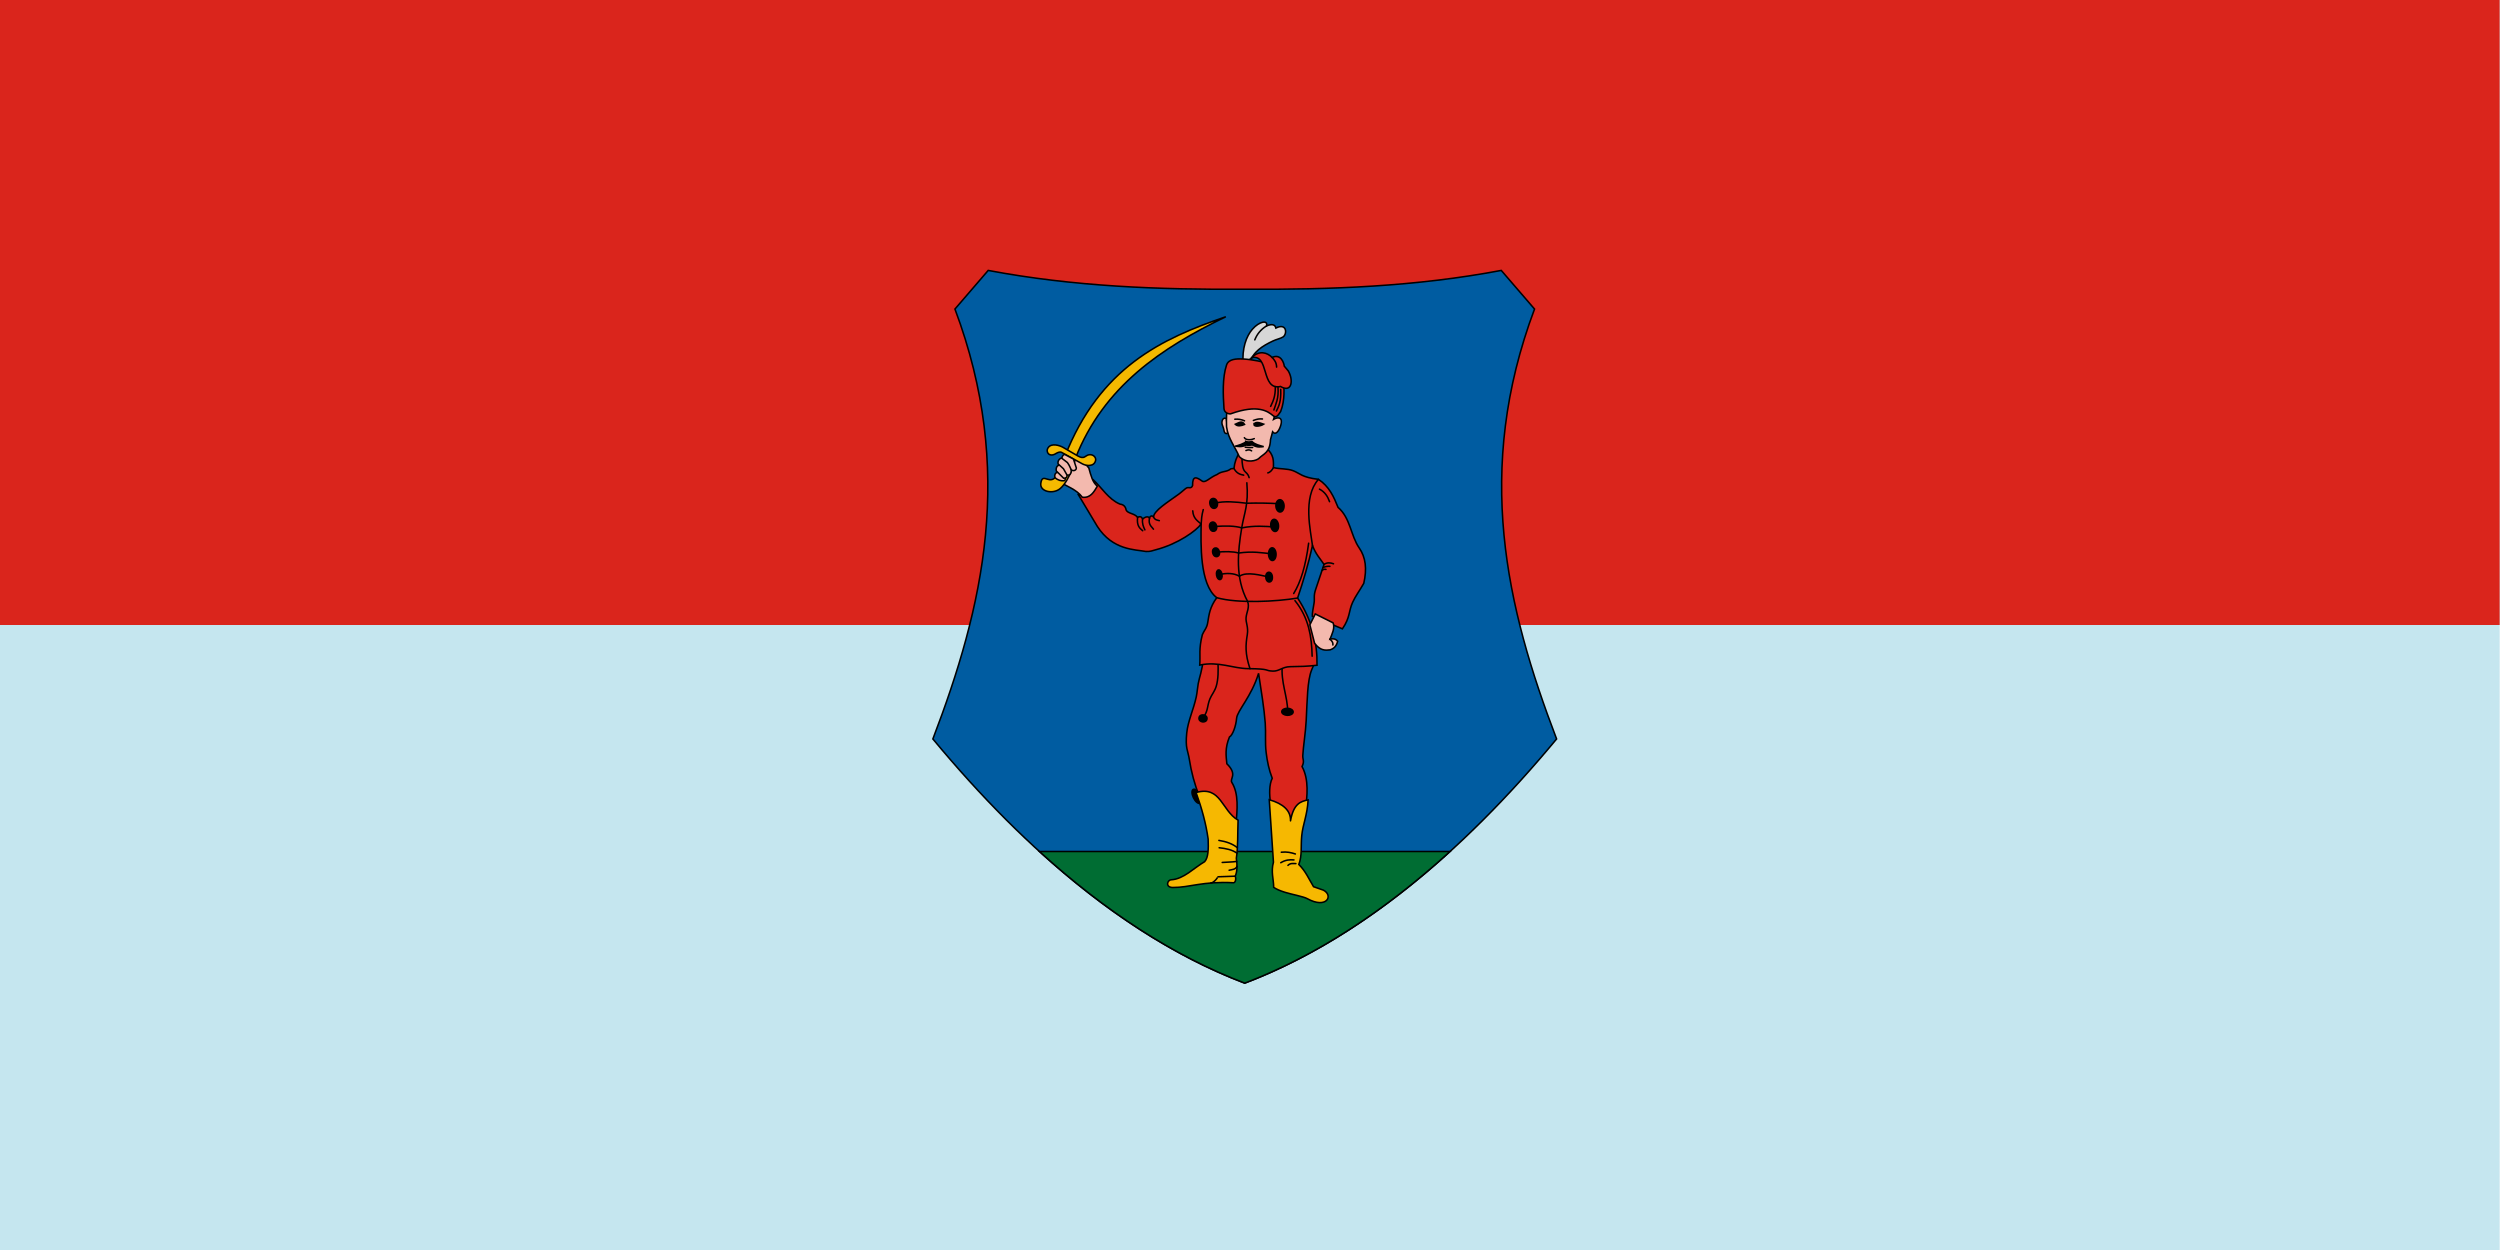 <svg width="1200" height="600" version="1.1" viewBox="0 0 1200 600" xmlns="http://www.w3.org/2000/svg">
 <g transform="translate(0,-522.52)">
  <g transform="matrix(0,6,-7.059,0,7699.298,-300.338)">
   <path d="m237.143 920.734v170h-100v-170z" fill="#c5e6ef" style="paint-order:fill markers stroke"/>
   <path d="m187.143 920.734v170h-50v-170z" fill="#da251c" style="paint-order:fill markers stroke"/>
  </g>
  <g transform="matrix(.5 0 0 .5 3624.833 -198.484)" shape-rendering="auto" stroke="#000">
   <path d="m-6354.114 2151.42c48.36-126.565 79.226-257.795 21.192-412.732l31.927-37.074c82.091 15.518 164.183 18.557 246.274 18.062 82.091 0.496 164.183-2.544 246.274-18.062l31.927 37.074c-58.034 154.937-27.168 286.167 21.192 412.732-91.993 110.966-192.194 193.651-299.394 234.409-107.2-40.758-207.401-123.444-299.394-234.409z" color="#000000" color-rendering="auto" fill="#005ca1" image-rendering="auto" solid-color="#000000" stroke-linecap="round" stroke-width="1.5" style="isolation:auto;mix-blend-mode:normal"/>
   <path transform="translate(-6309.911,1608.459)" d="m58.125 650.998c62.607 56.928 128.398 100.263 197.066 126.371 68.668-26.108 134.458-69.443 197.064-126.371z" color="#000000" color-rendering="auto" fill="#006d33" image-rendering="auto" solid-color="#000000" stroke-width="1.5" style="isolation:auto;mix-blend-mode:normal"/>
   <g transform="translate(-1040)">
    <g transform="translate(280)" stroke-width="1.5">
     <g stroke-linecap="round">
      <path d="m-5337.906 2207.699c-5.107-13.068-8.088-24.479-10.011-36.758-1.313-8.384-4.01-10.487-2.475-25.371 1.17-11.343 6.602-22.65 9.141-34.569 0.95-4.46 1.101-8.489 1.855-12.601 1.277-6.971 3.764-12.279 4.929-24.011l106.464 2.234c0.051 3.329-0.935 4.707-2.466 8.477-4.215 10.19-4.217 29.479-5.251 48.661-0.655 12.154-2.791 24.621-3.271 33.568-0.205 3.829 1.881 5.143-0.696 10.563 6.85 12.62 4.876 29.146 3.281 40.563l-9.411 13.108-18.149 2.017c-4.082-7.649-10.28-32.126-4.369-44.446-3.156-8.238-4.802-16.207-5.84-24.845-1.181-9.83-0.125-18.059-0.858-28.11-1.058-14.506-3.912-31.133-6.389-47.793-6.856 22.413-20.489 35.871-21.104 43.208-0.609 7.267-3.698 16.144-6.87 17.941-4.468 10.908-3.228 18.122-2.492 25.662 10.623 10.478 2.538 14.26 4.783 17.895 6.97 11.28 5.063 26.581 4.074 39.836" color="#000000" color-rendering="auto" fill="#da251c" image-rendering="auto" solid-color="#000000" style="isolation:auto;mix-blend-mode:normal"/>
      <path d="m-5320.429 2077.126c0.376 8.292 0.377 17.06-1.678 23.76-1.524 4.97-4.524 8.273-6.096 12.184-2.636 6.555-1.65 11.18-5.837 16.991" color="#000000" color-rendering="auto" fill="none" image-rendering="auto" solid-color="#000000" style="isolation:auto;mix-blend-mode:normal"/>
      <path d="m-5258.588 2080.487c-1.844 15.611 5.275 31.191 5.041 44.364" color="#000000" color-rendering="auto" fill="none" image-rendering="auto" solid-color="#000000" style="isolation:auto;mix-blend-mode:normal"/>
     </g>
     <g>
      <ellipse transform="rotate(7.523)" cx="-5009.784" cy="2811.779" rx="3.865" ry="3.38" color="#000000" color-rendering="auto" image-rendering="auto" solid-color="#000000" style="isolation:auto;mix-blend-mode:normal"/>
      <ellipse transform="rotate(1.717)" cx="-5187.668" cy="2281.806" rx="5.465" ry="3.38" color="#000000" color-rendering="auto" image-rendering="auto" solid-color="#000000" style="isolation:auto;mix-blend-mode:normal"/>
      <ellipse transform="rotate(64.019)" cx="-356.221" cy="5767.741" rx="7.423" ry="3.38" color="#000000" color-rendering="auto" image-rendering="auto" solid-color="#000000" style="isolation:auto;mix-blend-mode:normal"/>
     </g>
    </g>
    <path d="m-5019.248 1875.742c-3.266 4.598-5.276 10.273-5.814 15.995l-2.847 0.284c-4.481 3.532-8.374 1.785-13.444 5.546-6.968 2.782-11.214 8.522-14.368 6.218-5.463-3.99-9.226-5.323-9.075 4.369-1.363 3.436-3.488 1.26-5.735 2.265-1.141 0.511-4.507 3.788-7.478 5.942-11.208 8.126-24.076 15.989-24.262 22.041-0.717-1.447-3.266-1.638-3.865 0.924-0.86-1.198-2.843-2.109-6.638 0.924-0.84-1.591-1.755-3.077-4.789-1.597-3.158-4.078-9.815-3.498-11.091-7.31-0.462-2.751-2.245-5.018-5.798-5.378-11.044-4.59-17.298-15.691-26.299-23.947 4.448 4.711 2.076 10.448-1.996 13.268-4.414 3.057-10.812 2.92-12.288 0.68l18.821 31.425c14.719 22.917 36.207 22.104 46.549 24.031 4.019 0.257 6.651-0.796 9.411-1.597 21.492-5.568 39.183-18.397 43.692-24.787-0.227 18.073-1.708 58.017 14.956 70.748-6.701 9.281-7.382 16.221-8.57 23.359-0.736 5.809-3.599 8.079-5.23 12.099-3.623 14.159-1.774 19.959-2.5 29.24 17.913-3.833 32.086 3.3 46.404 3.419 22.326 0.185 15.344 2.024 23.783 2.371 6.065 0.249 9.096-4.178 16.74-4.253 8.894-0.087 16.852-0.312 25.664-1.369 0.352-22.358-5.122-43.964-18.653-64.53 5.345-15.833 10.279-32.349 14.284-50.414 3.018 8.086 7.251 12.529 11.091 18.149 0 0-5.058 15.339-8.002 23.877-2.293 6.653-0.774 8.549-1.597 13.332-0.882 5.128-1.805 9.936-1.661 12.532l28.904 12.099c7.652-11.218 5.781-16.649 9.856-25.57 2.671-5.847 6.403-10.621 10.645-18.122 3.203-13.814 1.838-25.06-4.369-33.946-8.254-11.95-8.356-28.647-20.334-38.987-4.103-10.203-8.562-20.202-18.821-26.887-15.971-1.859-17.703-5.776-24.297-8.289-5.775-2.201-12.285-1.409-18.892-2.97-0.109-6.072 1.142-11.871-7.562-19.662" color="#000000" color-rendering="auto" fill="#da251c" image-rendering="auto" solid-color="#000000" stroke-linecap="round" stroke-width="1.5" style="isolation:auto;mix-blend-mode:normal"/>
    <g fill="none" stroke-linecap="round" stroke-width="1.5">
     <path d="m-5102.271 1938.403c1.681 3.154 3.657 2.778 5.545 3.445" color="#000000" color-rendering="auto" image-rendering="auto" solid-color="#000000" style="isolation:auto;mix-blend-mode:normal"/>
     <path d="m-5106.136 1939.327c-1.486 6.596 2.479 8.554 3.781 10.671" color="#000000" color-rendering="auto" image-rendering="auto" solid-color="#000000" style="isolation:auto;mix-blend-mode:normal"/>
     <path d="m-5112.774 1940.251c-0.59 4.498 0.808 7.45 2.185 10.419" color="#000000" color-rendering="auto" image-rendering="auto" solid-color="#000000" style="isolation:auto;mix-blend-mode:normal"/>
     <path d="m-5117.563 1938.655c-1.044 8.268 2.222 10.594 4.873 12.856" color="#000000" color-rendering="auto" image-rendering="auto" solid-color="#000000" style="isolation:auto;mix-blend-mode:normal"/>
     <path d="m-5025.062 1891.737c2.524 4.689 5.875 5.791 9.336 6.418" color="#000000" color-rendering="auto" image-rendering="auto" solid-color="#000000" style="isolation:auto;mix-blend-mode:normal"/>
     <path d="m-5017.407 1879.502c-0.061 19.347 4.724 13.165 6.89 21.006" color="#000000" color-rendering="auto" image-rendering="auto" solid-color="#000000" style="isolation:auto;mix-blend-mode:normal"/>
     <path d="m-4987.158 1890.929c-1.416 2.434-3.019 4.493-5.378 5.041" color="#000000" color-rendering="auto" image-rendering="auto" solid-color="#000000" style="isolation:auto;mix-blend-mode:normal"/>
     <path d="m-5054.545 1931.261c-1.496 5.417-1.759 9.601-2.017 13.78" color="#000000" color-rendering="auto" image-rendering="auto" solid-color="#000000" style="isolation:auto;mix-blend-mode:normal"/>
     <path d="m-5064.628 1932.437c0.478 7.296 4.562 9.544 8.066 12.604" color="#000000" color-rendering="auto" image-rendering="auto" solid-color="#000000" style="isolation:auto;mix-blend-mode:normal"/>
     <path d="m-5041.606 2015.789c20.265 5.745 57.503 3.759 77.638 0.336" color="#000000" color-rendering="auto" image-rendering="auto" solid-color="#000000" style="isolation:auto;mix-blend-mode:normal"/>
     <path d="m-5012.69 1905.521c1.774 21.353-2.478 28.389-4.932 43.264-3.768 22.843-6.465 48.053 5.645 70.575 2.147 5.783-0.973 10.093-1.462 15.58-0.43 4.829 2.375 8.863 1.176 16.32-1.601 9.957-2.262 18.165 2.581 32.665" color="#000000" color-rendering="auto" image-rendering="auto" solid-color="#000000" style="isolation:auto;mix-blend-mode:normal"/>
     <path d="m-4950.02 2071.916c-0.409-18.633-3.187-36.857-16.469-53.271" color="#000000" color-rendering="auto" image-rendering="auto" solid-color="#000000" style="isolation:auto;mix-blend-mode:normal"/>
     <path d="m-4953.381 1963.526c-2.894 22.012-7.62 37.296-14.313 48.23" color="#000000" color-rendering="auto" image-rendering="auto" solid-color="#000000" style="isolation:auto;mix-blend-mode:normal"/>
     <path d="m-4938.593 1983.86c2.833-1.971 5.928-1.808 9.075-0.643" color="#000000" color-rendering="auto" image-rendering="auto" solid-color="#000000" style="isolation:auto;mix-blend-mode:normal"/>
     <path d="m-4939.552 1986.761c2.892-1.047 4.961-1.27 6.589-1.052" color="#000000" color-rendering="auto" image-rendering="auto" solid-color="#000000" style="isolation:auto;mix-blend-mode:normal"/>
     <path d="m-4940.463 1989.51c1.859-1.319 2.788-1.088 3.719-0.861" color="#000000" color-rendering="auto" image-rendering="auto" solid-color="#000000" style="isolation:auto;mix-blend-mode:normal"/>
     <path d="m-4943.97 1902.189c-15.442 17.386-7.322 50.144-5.714 63.522" color="#000000" color-rendering="auto" image-rendering="auto" solid-color="#000000" style="isolation:auto;mix-blend-mode:normal"/>
     <path d="m-4942.938 1911.582c5.194 2.737 7.902 7.056 9.625 12.002" color="#000000" color-rendering="auto" image-rendering="auto" solid-color="#000000" style="isolation:auto;mix-blend-mode:normal"/>
     <path d="m-5043.454 1925.043c9.339-2.255 19.919-1.201 30.577 0.062 10.789-0.332 21.035-0.121 30.928 0.442" color="#000000" color-rendering="auto" image-rendering="auto" solid-color="#000000" style="isolation:auto;mix-blend-mode:normal"/>
     <path d="m-5043.118 1947.393c9.976-0.644 19.083-0.636 25.496 1.392 12.29-2.422 22.184-1.492 32.312-0.888" color="#000000" color-rendering="auto" image-rendering="auto" solid-color="#000000" style="isolation:auto;mix-blend-mode:normal"/>
     <path d="m-5042.11 1972.096c8.4-0.738 15.982-0.805 21.542 0.832 13.308-1.912 22.512-0.232 32.401 0.848" color="#000000" color-rendering="auto" image-rendering="auto" solid-color="#000000" style="isolation:auto;mix-blend-mode:normal"/>
     <path d="m-5039.085 1993.438c7.194-1.331 13.873-1.375 19.282 1.756 7.17-4.899 21.585-0.516 26.931 0.429" color="#000000" color-rendering="auto" image-rendering="auto" solid-color="#000000" style="isolation:auto;mix-blend-mode:normal"/>
    </g>
    <g>
     <g stroke-width="1.5">
      <ellipse transform="rotate(-11.511)" cx="-5327.293" cy="879.877" rx="3.613" ry="4.789" color="#000000" color-rendering="auto" image-rendering="auto" solid-color="#000000" style="isolation:auto;mix-blend-mode:normal"/>
      <ellipse transform="rotate(-11.511)" cx="-5332.274" cy="901.677" rx="3.394" ry="4.499" color="#000000" color-rendering="auto" image-rendering="auto" solid-color="#000000" style="isolation:auto;mix-blend-mode:normal"/>
      <ellipse transform="rotate(-15.586)" cx="-5386.759" cy="544.924" rx="3.218" ry="4.266" color="#000000" color-rendering="auto" image-rendering="auto" solid-color="#000000" style="isolation:auto;mix-blend-mode:normal"/>
      <ellipse transform="rotate(-9.481)" cx="-5298.752" cy="1136.493" rx="2.646" ry="4.685" color="#000000" color-rendering="auto" image-rendering="auto" solid-color="#000000" style="isolation:auto;mix-blend-mode:normal"/>
      <ellipse transform="rotate(-4.311)" cx="-5127.259" cy="1615.204" rx="3.155" ry="4.685" color="#000000" color-rendering="auto" image-rendering="auto" solid-color="#000000" style="isolation:auto;mix-blend-mode:normal"/>
      <ellipse transform="rotate(-1.668)" cx="-5043.601" cy="1827.972" rx="3.599" ry="6.097" color="#000000" color-rendering="auto" image-rendering="auto" solid-color="#000000" style="isolation:auto;mix-blend-mode:normal"/>
     </g>
     <ellipse transform="matrix(.995 -.103 .118 .993 0 0)" cx="-5179.804" cy="1422.825" rx="3.694" ry="5.869" color="#000000" color-rendering="auto" image-rendering="auto" solid-color="#000000" stroke-width="1.5" style="isolation:auto;mix-blend-mode:normal"/>
     <ellipse transform="matrix(1 -.004 .019 1 0 0)" cx="-5017.123" cy="1907.554" rx="3.924" ry="5.92" color="#000000" color-rendering="auto" image-rendering="auto" solid-color="#000000" stroke-width="1.5" style="isolation:auto;mix-blend-mode:normal"/>
    </g>
    <g transform="translate(160)" stroke-width="1.5">
     <ellipse transform="rotate(-87.644)" cx="-2444.845" cy="-5034.773" rx="5.792" ry="3.583" color="#000000" color-rendering="auto" image-rendering="auto" solid-color="#000000" style="isolation:auto;mix-blend-mode:normal"/>
     <path d="m-5181.104 2229.377c-15.976-9.258-16.276-33.336-40.331-26.551 5.597 15.333 9.582 30.264 11.595 44.701 0.364 9.205 0.252 17.776-3.361 21.678-10.604 6.135-19.93 16.664-32.097 17.393-3.877 0.232-5.869 7.343 1.512 7.394 16.259 0.112 28.619-6.168 58.48-4.537 1.726-0.322 2.503-3.954 1.429-6.302 1.761-3.835 2.243-9.442 1.092-17.309 1.707-10.244 1.17-24.229 1.68-36.466z" color="#000000" color-rendering="auto" fill="#f6b801" image-rendering="auto" solid-color="#000000" stroke-linecap="round" style="isolation:auto;mix-blend-mode:normal"/>
     <g fill="none" stroke-linecap="round">
      <path d="m-5207.315 2289.676c2.983-0.034 7.507-5.936 6.381-5.936l17.057-0.588" color="#000000" color-rendering="auto" image-rendering="auto" solid-color="#000000" style="isolation:auto;mix-blend-mode:normal"/>
      <path d="m-5189.674 2277.438c2.781-0.697 5.991-0.61 7.514-3.613" color="#000000" color-rendering="auto" image-rendering="auto" solid-color="#000000" style="isolation:auto;mix-blend-mode:normal"/>
      <path d="m-5196.312 2269.96c4.328-0.395 7.548-0.195 13.915-0.954" color="#000000" color-rendering="auto" image-rendering="auto" solid-color="#000000" style="isolation:auto;mix-blend-mode:normal"/>
      <path d="m-5199.253 2255.844c6.381 0.716 12.481 1.855 17.089 5.229" color="#000000" color-rendering="auto" image-rendering="auto" solid-color="#000000" style="isolation:auto;mix-blend-mode:normal"/>
      <path d="m-5199.505 2248.786c7.046 1.117 13.15 3.261 17.735 7.063" color="#000000" color-rendering="auto" image-rendering="auto" solid-color="#000000" style="isolation:auto;mix-blend-mode:normal"/>
     </g>
     <path d="m-5130.793 2229.988c0.341-9.752-6.849-16.346-20.398-20.273l4.033 59.993c-2.552 9.2 0.192 16.153 0.238 24.199 2.915 1.847 6 3.198 10.79 4.702 6.456 2.027 17.677 4.031 21.439 6.108 18.499 10.217 25.421-2.853 15.595-8.122l-9.579-3.361c-4.37-7.198-7.448-14.719-14.116-21.342 3.317-8.778 1.802-17.62 2.781-27.567 1.099-11.168 5.396-19.813 6.126-34.442-6.977 1.487-13.875 3.28-16.908 20.105" color="#000000" color-rendering="auto" fill="#f6b801" image-rendering="auto" solid-color="#000000" stroke-linecap="round" style="isolation:auto;mix-blend-mode:normal"/>
     <g fill="none" stroke-linecap="round">
      <path d="m-5139.596 2260.129c5.447-0.599 9.563 0.4 13.444 1.681" color="#000000" color-rendering="auto" image-rendering="auto" solid-color="#000000" style="isolation:auto;mix-blend-mode:normal"/>
      <path d="m-5140.1 2270.212c4.583-2.808 8.647-3.017 12.604-2.689" color="#000000" color-rendering="auto" image-rendering="auto" solid-color="#000000" style="isolation:auto;mix-blend-mode:normal"/>
      <path d="m-5133.21 2272.733c2.521-2.41 5.042-1.642 7.562-1.681" color="#000000" color-rendering="auto" image-rendering="auto" solid-color="#000000" style="isolation:auto;mix-blend-mode:normal"/>
     </g>
    </g>
    <g transform="translate(440)" fill="#f3b9ae" stroke-linecap="round" stroke-width="1.5">
     <path d="m-5386.995 2031.417 17.141 8.57c1.794 5.21-0.961 10.419-3.025 15.628 2.635-0.605 5.202-0.701 7.394 2.017-1.449 5.487-4.228 7.174-7.226 8.234-4.652 0.574-9.53 0.913-14.956-6.386l-4.537-17.645z" color="#000000" color-rendering="auto" image-rendering="auto" solid-color="#000000" style="isolation:auto;mix-blend-mode:normal"/>
     <path d="m-5372.963 2055.532c2.932 2.584 3.007 4.147 2.857 5.63" color="#000000" color-rendering="auto" image-rendering="auto" solid-color="#000000" style="isolation:auto;mix-blend-mode:normal"/>
    </g>
    <g transform="translate(360)" stroke-linecap="round" stroke-width="1.5">
     <path d="m-5392.178 1846.108c0.516-3.546-2.979-3.232-3.933-0.913-1.423 3.462 0.475 5.887 1.02 8.098 0.445 1.804 0.572 3.117 1.187 4.046 0.897 1.356 3.246 1.383 2.796-1.487" color="#000000" color-rendering="auto" fill="#f3b9ae" image-rendering="auto" solid-color="#000000" style="isolation:auto;mix-blend-mode:normal"/>
     <path d="m-5391.465 1832.443c-0.647 5.091-1.013 11.121-0.713 19.369 1.589 11.414 8.155 19.095 12.239 28.637 7.217 6.819 16.848 3.64 18.894 1.545 4.284-4.389 10.6-5.228 11.051-17.943l2.02-7.486c2.443 3.059 5.104 0.426 6.785-3.388 0.996-2.261 1.802-4.859 1.595-7.143-0.356-3.917-4.762-3.095-7.429-1.47l2.852-9.625" color="#000000" color-rendering="auto" fill="#f3b9ae" image-rendering="auto" solid-color="#000000" style="isolation:auto;mix-blend-mode:normal"/>
     <path d="m-5384.216 1844.444c3.248-0.277 6.338 0.238 9.269 1.545" color="#000000" color-rendering="auto" fill="none" image-rendering="auto" solid-color="#000000" style="isolation:auto;mix-blend-mode:normal"/>
     <path d="m-5366.392 1845.632c3.486-1.307 5.664-1.703 8.675-1.426" color="#000000" color-rendering="auto" fill="none" image-rendering="auto" solid-color="#000000" style="isolation:auto;mix-blend-mode:normal"/>
     <path d="m-5383.8 1849.316c3.386-1.444 6.481-3.927 8.912 0.178-2.93 1.246-6.695 2.141-8.912-0.178z" color="#000000" color-rendering="auto" image-rendering="auto" solid-color="#000000" style="isolation:auto;mix-blend-mode:normal"/>
     <path d="m-5365.798 1849.494c-0.037-1.162 1.728-1.896 3.208-1.892 2.062 0 4.361 1.127 6.001 1.655-2.515 1.764-9.123 2.983-9.209 0.238z" color="#000000" color-rendering="auto" image-rendering="auto" solid-color="#000000" style="isolation:auto;mix-blend-mode:normal"/>
     <path d="m-5375.067 1862.209c1.652 2.937 7.669 1.902 9.447 0.891" color="#000000" color-rendering="auto" fill="none" image-rendering="auto" solid-color="#000000" style="isolation:auto;mix-blend-mode:normal"/>
     <path d="m-5383.979 1870.17c0.865 0.481 10.492-2.947 10.278-4.337 1.743 0.652 3.723 0.675 5.941 0.059 2.863 2.834 7.154 3.705 11.229 4.872-3.114 0.188-5.579 1.284-10.932-1.664-1.881 0.296-3.763 0.734-5.644 0.119-5.01 2.236-7.855 1.474-10.873 0.951z" color="#000000" color-rendering="auto" image-rendering="auto" solid-color="#000000" style="isolation:auto;mix-blend-mode:normal"/>
     <path d="m-5374.175 1871.359c2.337 0.331 4.674 0.381 7.011 0.238" color="#000000" color-rendering="auto" fill="none" image-rendering="auto" solid-color="#000000" style="isolation:auto;mix-blend-mode:normal"/>
     <path d="m-5373.522 1874.507c1.85-0.785 3.655-0.969 5.347 0.297" color="#000000" color-rendering="auto" fill="none" image-rendering="auto" solid-color="#000000" style="isolation:auto;mix-blend-mode:normal"/>
    </g>
    <g transform="translate(360)" stroke-linecap="round" stroke-width="1.5">
     <g>
      <path d="m-5376.23 1792.454c-1.328-16.083 3.03-27.691 8.875-34.415 6.727-7.738 15.096-9.009 13.618-3.191 5.668-2.249 8.164-1.038 8.912 2.079 10.744-5.338 11.019 5.995 6.773 8.615-2.066 1.372-6.398 2.28-9.745 3.874-9.598 4.571-19.478 10.492-21.803 21.02" color="#000000" color-rendering="auto" fill="#d7d7d7" image-rendering="auto" solid-color="#000000" style="isolation:auto;mix-blend-mode:normal"/>
      <path d="m-5388.162 1839.255c26.257-9.45 35.759-2.242 40.499 1.68 3.305 2.734 4.797-0.062 7.428-3.901 4.431-11.077 3.104-24.667 2.822-25.76l-14.116-20.502c-5.003-1.079-15.344-3.617-24.372-4.113-7.279-0.4-14.388 0.049-16.296 5.793-4.091 12.319-3.304 28.877-2.437 41.844 0.302 4.519 5.415 5.337 6.47 4.957z" color="#000000" color-rendering="auto" fill="#da251c" image-rendering="auto" solid-color="#000000" style="isolation:auto;mix-blend-mode:normal"/>
      <path d="m-5348.419 1785.144c8.227-3.774 11.231 4.918 11.679 8.402l3.756 4.467c5.073 8.309 3.938 21.683-7.369 15.027-19.213 4.19-10.386-32.293-28.064-27.476 7.613-7.726 15.271-5.119 19.998-0.42z" color="#000000" color-rendering="auto" fill="#da251c" image-rendering="auto" solid-color="#000000" style="isolation:auto;mix-blend-mode:normal"/>
     </g>
     <g fill="none">
      <path d="m-5348.419 1785.144c2.25 2.423 4.244 5.052 4.285 9.243" color="#000000" color-rendering="auto" image-rendering="auto" solid-color="#000000" style="isolation:auto;mix-blend-mode:normal"/>
      <path d="m-5345.362 1813.151c0.153 9.767-2.25 14.188-4.485 18.962" color="#000000" color-rendering="auto" image-rendering="auto" solid-color="#000000" style="isolation:auto;mix-blend-mode:normal"/>
      <path d="m-5342.793 1813.366c0.818 11.664-2.043 15.969-3.945 22.192" color="#000000" color-rendering="auto" image-rendering="auto" solid-color="#000000" style="isolation:auto;mix-blend-mode:normal"/>
      <path d="m-5340.184 1815.812c0.482 11.689-1.772 16.023-4.117 20.754" color="#000000" color-rendering="auto" image-rendering="auto" solid-color="#000000" style="isolation:auto;mix-blend-mode:normal"/>
      <path d="m-5353.737 1754.848c-5.855 3.611-9.265 8.23-11.318 13.407" color="#000000" color-rendering="auto" image-rendering="auto" solid-color="#000000" style="isolation:auto;mix-blend-mode:normal"/>
     </g>
    </g>
    <g transform="translate(500)" stroke-linecap="round" stroke-width="1.5">
     <path d="m-5670.666 1919.329c-5.423-7.438-14.742-10.27-22.35-15.124l12.435-25.711c5.561 3.766 12.708 7.858 16.217 12.856 2.055 7.331 3.502 13.694 8.15 17.393-3.398 5.759-6.73 11.622-14.452 10.587z" color="#000000" color-rendering="auto" fill="#f3b9ae" image-rendering="auto" solid-color="#000000" style="isolation:auto;mix-blend-mode:normal"/>
     <g fill="#f5b900">
      <path d="m-5694.865 1897.651c-6.387 12.075-14.02-3.43-15.628 8.402-1.096 8.059 11.943 10.696 18.642 4.946 9.521-8.171 14.498-28.12 14.631-29.145 27.15-68.916 82.583-105.924 144.353-135.782-61.944 21.01-120.912 48.809-154.604 134.27" color="#000000" color-rendering="auto" image-rendering="auto" solid-color="#000000" style="isolation:auto;mix-blend-mode:normal"/>
      <path d="m-5674.949 1879.719c6.215 3.61 7.11-0.348 10.333-1.057 4.155-0.972 7.362 2.396 6.758 5.253-1.383 6.541-9.207 5.346-12.724 3.401l-19.914-11.007c-1.518-0.839-3.622 0.012-5.462 1.092-6.237 4.025-10.415-1.468-7.406-5.72 3.221-4.551 11.023-2.063 14.296-0.162z" color="#000000" color-rendering="auto" image-rendering="auto" solid-color="#000000" style="isolation:auto;mix-blend-mode:normal"/>
     </g>
     <g transform="translate(-60,60)" fill="#f3b9ae">
      <path d="m-5634.109 1835.467c-2.883 0.119-3.384 3.12-2.773 5.041 2.885 2.663 5.77 3.269 8.654 3.025 1.609-0.172 1.186-2.715 1.597-4.285" color="#000000" color-rendering="auto" image-rendering="auto" solid-color="#000000" style="isolation:auto;mix-blend-mode:normal"/>
      <path d="m-5632.428 1828.493c-3.833 0.353-3.392 5.077-3.193 5.63l7.058 6.974c3.513 0.011 3.13-1.796 3.445-3.277l0.252-4.537" color="#000000" color-rendering="auto" image-rendering="auto" solid-color="#000000" style="isolation:auto;mix-blend-mode:normal"/>
      <path d="m-5630.496 1821.603c-3.165 1.26-3.75 3.683-3.445 5.714l5.21 4.705 3.361 5.966c3.977 1.041 4.448-3.615 3.949-5.798l0.42-4.789" color="#000000" color-rendering="auto" image-rendering="auto" solid-color="#000000" style="isolation:auto;mix-blend-mode:normal"/>
      <path d="m-5627.555 1818.242c-1.913 0.382-2.553 2.321-2.689 3.781l5.305 4.063c2.26 3.133 2.47 4.77 3.686 6.86 1.789 1.69 4.882 0.698 4.873-1.681l-2.773-8.57z" color="#000000" color-rendering="auto" image-rendering="auto" solid-color="#000000" style="isolation:auto;mix-blend-mode:normal"/>
     </g>
    </g>
   </g>
  </g>
 </g>
</svg>
